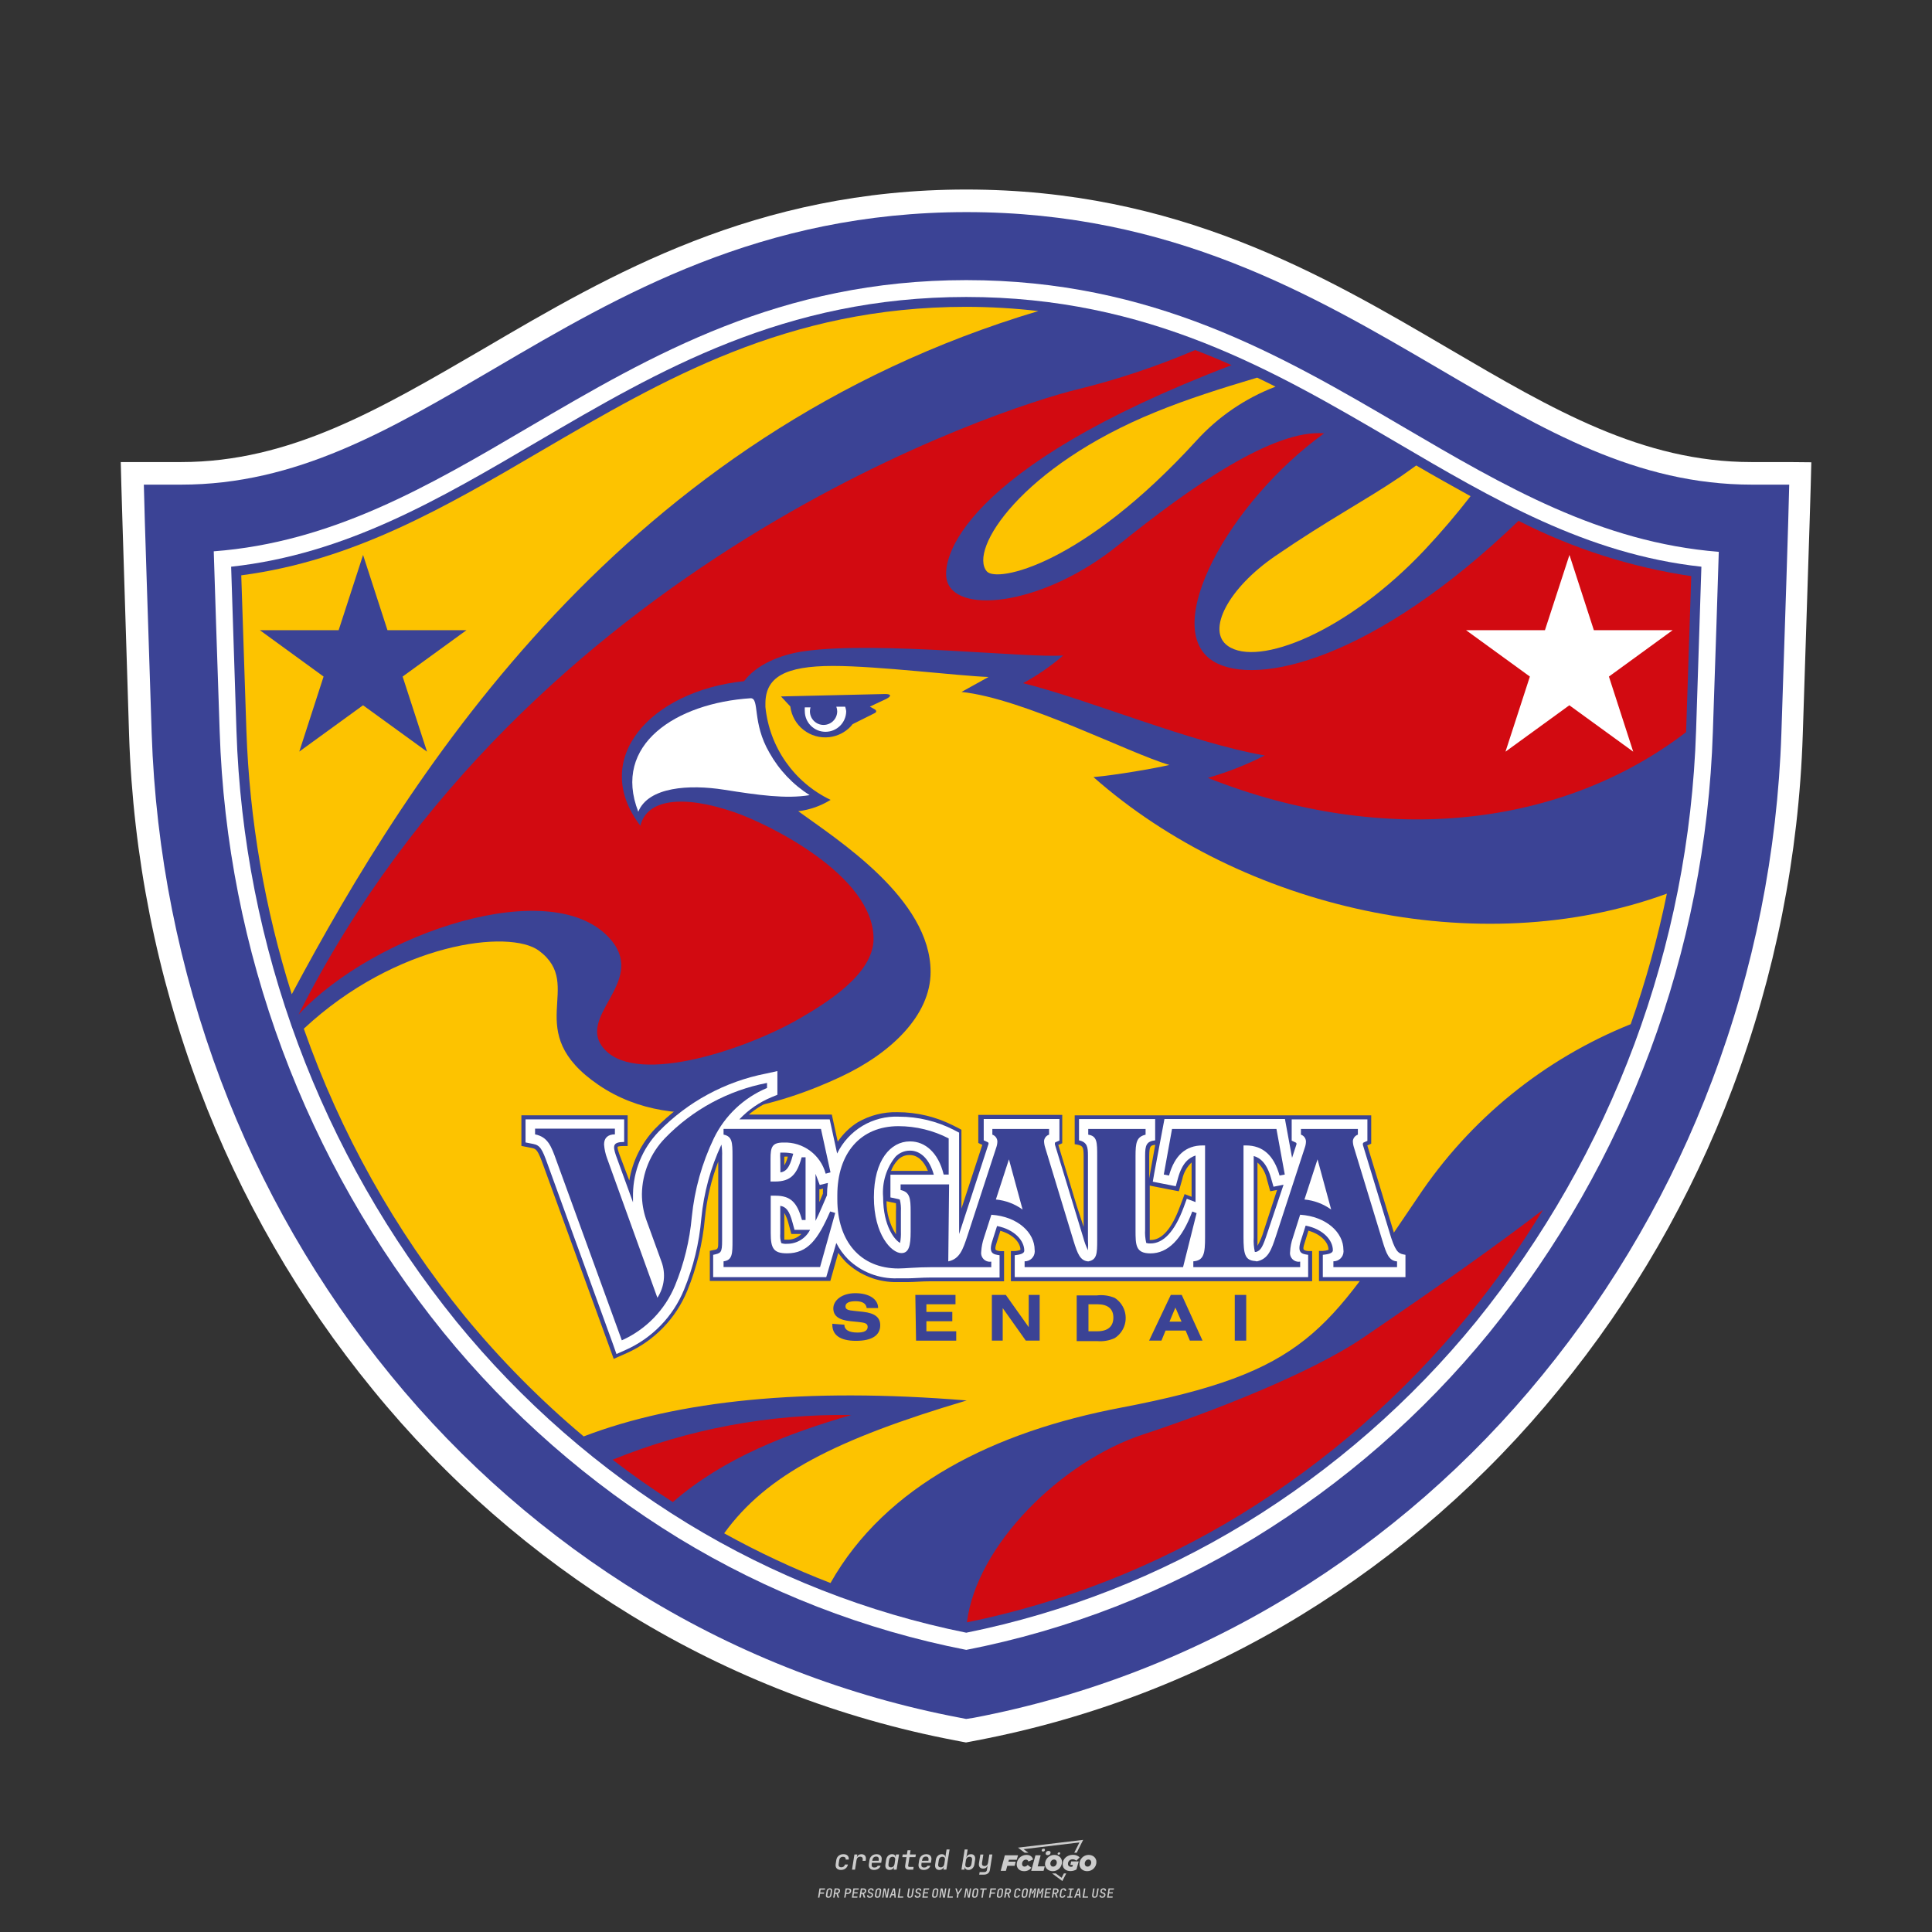<?xml version="1.0" encoding="utf-8"?>
<!-- Created by @FCLOGO 2024-10-12 GMT+8 21:40:10 . https://fclogo.top/ -->
<!-- FOR PERSONAL USE ONLY NOT FOR COMMERCIAL USE -->
<svg version="1.1" xmlns="http://www.w3.org/2000/svg" xmlns:xlink="http://www.w3.org/1999/xlink" x="0px" y="0px"
	 viewBox="0 0 800 800" style="enable-background:new 0 0 800 800;" xml:space="preserve">
<rect x="0" y="0" width="800" height="800" fill="#333333" stroke="none"/>
<path style="fill:#CCCCCC;" d="M348.22,774.3c-0.79,0-1.38-0.22-1.77-0.65c-0.39-0.44-0.53-1.03-0.41-1.79l0.25-1.65
	c0.12-0.75,0.45-1.35,0.98-1.78c0.53-0.44,1.19-0.65,1.98-0.65c0.76,0,1.33,0.2,1.72,0.6c0.39,0.4,0.55,0.94,0.47,1.62h-1.24
	c0.03-0.36-0.06-0.64-0.26-0.84c-0.2-0.2-0.5-0.3-0.89-0.3c-0.42,0-0.76,0.12-1.03,0.35c-0.27,0.23-0.43,0.56-0.5,0.99l-0.26,1.66
	c-0.07,0.44-0.01,0.77,0.19,1c0.19,0.23,0.5,0.35,0.92,0.35c0.39,0,0.72-0.1,0.98-0.3c0.26-0.2,0.44-0.48,0.52-0.85h1.24
	c-0.14,0.69-0.47,1.23-0.99,1.63C349.61,774.1,348.97,774.3,348.22,774.3z M352.8,774.19l1-6.29h1.19l-0.19,1.19
	c0.34-0.87,0.97-1.3,1.91-1.3c0.67,0,1.17,0.21,1.49,0.62c0.32,0.42,0.43,0.99,0.31,1.71l-0.07,0.42h-1.27l0.06-0.32
	c0.07-0.45,0.01-0.8-0.17-1.04c-0.18-0.24-0.48-0.36-0.88-0.36c-0.4,0-0.74,0.12-1.01,0.37c-0.27,0.24-0.43,0.59-0.5,1.03
	l-0.63,3.97H352.8z M361.91,774.3c-0.77,0-1.35-0.22-1.73-0.67c-0.38-0.45-0.51-1.04-0.4-1.77l0.25-1.65
	c0.08-0.49,0.26-0.92,0.52-1.28c0.26-0.37,0.6-0.65,1.01-0.85c0.41-0.2,0.87-0.3,1.38-0.3c0.77,0,1.35,0.22,1.73,0.67
	c0.39,0.45,0.52,1.04,0.39,1.77l-0.17,1.12h-3.85l-0.09,0.53c-0.15,0.95,0.22,1.43,1.11,1.43c0.72,0,1.17-0.25,1.37-0.74h1.22
	c-0.17,0.53-0.5,0.96-1.01,1.28C363.16,774.14,362.58,774.3,361.91,774.3z M361.23,770.22l-0.05,0.29l2.65-0.01l0.05-0.29
	c0.07-0.47,0.01-0.82-0.17-1.07c-0.18-0.25-0.49-0.37-0.92-0.37c-0.44,0-0.8,0.13-1.06,0.38
	C361.48,769.39,361.31,769.75,361.23,770.22z M368.33,774.3c-0.63,0-1.1-0.21-1.41-0.64c-0.31-0.42-0.4-1-0.27-1.73l0.27-1.77
	c0.11-0.73,0.39-1.31,0.84-1.74c0.44-0.43,0.98-0.64,1.61-0.64c0.47,0,0.83,0.12,1.09,0.35c0.26,0.24,0.39,0.56,0.38,0.96h0.02
	l0.17-1.2h1.24l-1,6.29h-1.22l0.19-1.2h-0.02c-0.12,0.41-0.35,0.73-0.69,0.97C369.2,774.18,368.8,774.3,368.33,774.3z
	 M368.93,773.23c0.39,0,0.72-0.12,0.98-0.36c0.26-0.24,0.43-0.57,0.5-1.01l0.25-1.65c0.07-0.43,0.01-0.76-0.18-1
	c-0.19-0.24-0.47-0.36-0.86-0.36c-0.4,0-0.72,0.12-0.98,0.35c-0.26,0.24-0.42,0.57-0.49,1.01l-0.25,1.65
	c-0.07,0.44-0.01,0.78,0.17,1.01C368.24,773.11,368.53,773.23,368.93,773.23z M376.35,774.19c-0.57,0-0.99-0.16-1.26-0.47
	c-0.27-0.31-0.36-0.75-0.27-1.32l0.54-3.39h-1.74l0.17-1.12h1.74l0.27-1.72h1.24l-0.27,1.72h2.47l-0.18,1.12h-2.46l-0.54,3.39
	c-0.08,0.44,0.1,0.66,0.53,0.66h1.72l-0.17,1.12H376.35z M382.5,774.3c-0.77,0-1.35-0.22-1.73-0.67c-0.38-0.45-0.52-1.04-0.4-1.77
	l0.25-1.65c0.08-0.49,0.26-0.92,0.52-1.28c0.26-0.37,0.6-0.65,1.01-0.85c0.41-0.2,0.87-0.3,1.38-0.3c0.77,0,1.35,0.22,1.73,0.67
	c0.39,0.45,0.52,1.04,0.39,1.77l-0.17,1.12h-3.85l-0.09,0.53c-0.15,0.95,0.22,1.43,1.11,1.43c0.72,0,1.17-0.25,1.37-0.74h1.22
	c-0.17,0.53-0.5,0.96-1.01,1.28C383.76,774.14,383.18,774.3,382.5,774.3z M381.83,770.22l-0.05,0.29l2.65-0.01l0.05-0.29
	c0.07-0.47,0.01-0.82-0.17-1.07c-0.18-0.25-0.49-0.37-0.92-0.37c-0.44,0-0.8,0.13-1.06,0.38
	C382.08,769.39,381.91,769.75,381.83,770.22z M388.92,774.3c-0.63,0-1.1-0.21-1.4-0.64c-0.3-0.42-0.39-1-0.28-1.73l0.27-1.77
	c0.11-0.73,0.39-1.31,0.84-1.74c0.44-0.43,0.98-0.64,1.61-0.64c0.47,0,0.83,0.12,1.09,0.35c0.26,0.24,0.39,0.56,0.38,0.96h0.02
	l0.21-1.47l0.3-1.8h1.24l-1.33,8.35h-1.22l0.19-1.2h-0.02c-0.12,0.41-0.35,0.73-0.69,0.97C389.8,774.18,389.4,774.3,388.92,774.3z
	 M389.53,773.23c0.39,0,0.72-0.12,0.98-0.36c0.26-0.24,0.43-0.57,0.5-1.01l0.25-1.65c0.08-0.43,0.02-0.76-0.17-1
	c-0.19-0.24-0.48-0.36-0.87-0.36c-0.4,0-0.72,0.12-0.98,0.35c-0.26,0.24-0.42,0.57-0.49,1.01l-0.25,1.65
	c-0.08,0.44-0.02,0.78,0.16,1.01C388.83,773.11,389.13,773.23,389.53,773.23z M401.02,774.3c-0.47,0-0.84-0.12-1.1-0.35
	c-0.26-0.23-0.39-0.56-0.38-0.97h-0.01l-0.19,1.2h-1.22l1.33-8.35h1.24l-0.29,1.8l-0.27,1.47h0.05c0.12-0.41,0.35-0.73,0.69-0.97
	c0.34-0.23,0.74-0.35,1.21-0.35c0.63,0,1.1,0.21,1.4,0.64c0.3,0.43,0.39,1.01,0.28,1.74l-0.27,1.77c-0.11,0.73-0.39,1.31-0.84,1.73
	C402.18,774.09,401.64,774.3,401.02,774.3z M400.77,773.23c0.4,0,0.72-0.12,0.98-0.35c0.26-0.23,0.42-0.57,0.5-1.01l0.25-1.65
	c0.07-0.43,0.01-0.77-0.17-1.01c-0.18-0.24-0.47-0.35-0.87-0.35c-0.39,0-0.72,0.12-0.98,0.36c-0.26,0.24-0.43,0.57-0.5,1l-0.25,1.65
	c-0.07,0.44-0.01,0.77,0.17,1.01C400.08,773.11,400.37,773.23,400.77,773.23z M405.47,776.25l0.17-1.06h1.93
	c0.64,0,1.01-0.3,1.1-0.9l0.1-0.67l0.21-1.19h-0.03c-0.12,0.42-0.35,0.74-0.68,0.97c-0.33,0.23-0.73,0.34-1.2,0.34
	c-0.63,0-1.09-0.2-1.4-0.6c-0.31-0.4-0.41-0.94-0.3-1.63l0.58-3.6h1.24l-0.56,3.48c-0.06,0.41,0,0.73,0.18,0.96
	c0.18,0.23,0.47,0.34,0.85,0.34c0.39,0,0.72-0.12,0.98-0.37c0.27-0.24,0.43-0.58,0.49-1.02l0.54-3.4h1.24l-1.01,6.41
	c-0.1,0.6-0.37,1.08-0.81,1.42c-0.44,0.35-1,0.52-1.67,0.52H405.47z M417.79,770.09h3.22l0.54-1.85h-5.47l-1.71,6.44h2.15l0.59-2.1
	h3.03l0.44-1.71h-3.03L417.79,770.09z M424.23,772.92c-0.59,0-1.02-0.39-1.02-1.12c0-0.88,0.63-1.76,1.61-1.76
	c0.49,0,0.88,0.24,1.02,0.78l1.95-0.83c-0.29-1.17-1.27-1.9-2.64-1.9c-2.78,0-4.15,2.15-4.15,3.9c0,1.76,1.27,2.83,3.07,2.83
	c1.37,0,2.34-0.59,2.98-1.42l-1.51-1.17C425.16,772.67,424.72,772.92,424.23,772.92z M430.91,768.23h-2.15l-1.76,6.44h5.12
	l0.49-1.85h-2.93L430.91,768.23z M439.75,771.01c0-1.66-1.32-2.93-3.22-2.93c-2.2,0-3.81,1.81-3.81,3.81c0,1.66,1.32,2.93,3.22,2.93
	C438.14,774.82,439.75,773.01,439.75,771.01z M434.92,771.7c0-0.83,0.59-1.71,1.51-1.71c0.78,0,1.17,0.54,1.17,1.22
	c0,0.83-0.59,1.71-1.51,1.71C435.31,772.92,434.92,772.38,434.92,771.7z M443.21,772.23h1.07l-0.2,0.68
	c-0.15,0.05-0.34,0.1-0.59,0.1c-0.68,0-1.27-0.39-1.27-1.22c0-1.02,0.73-1.9,1.95-1.9c0.59,0,1.12,0.24,1.51,0.59l1.37-1.37
	c-0.44-0.54-1.51-1.07-2.73-1.07c-2.59,0-4.29,1.76-4.29,3.86c0,2.05,1.61,2.88,3.22,2.88c0.93,0,1.85-0.29,2.49-0.68l0.93-3.32
	h-3.12L443.21,772.23z M450.78,768.08c-2.2,0-3.81,1.81-3.81,3.81c0,1.66,1.32,2.93,3.22,2.93c2.2,0,3.81-1.81,3.81-3.81
	C454,769.35,452.68,768.08,450.78,768.08z M450.34,772.92c-0.78,0-1.17-0.54-1.17-1.22c0-0.83,0.59-1.71,1.51-1.71
	c0.78,0,1.17,0.54,1.17,1.22C451.85,772.04,451.27,772.92,450.34,772.92z M437.94,767.5c-0.05,0.29,0.1,0.49,0.44,0.49
	s0.54-0.2,0.63-0.49c0.05-0.24-0.1-0.49-0.44-0.49C438.24,767.01,437.99,767.25,437.94,767.5z M432.13,765.5
	c-0.44,0-0.73,0.24-0.78,0.59c-0.05,0.34,0.1,0.59,0.54,0.59s0.73-0.24,0.78-0.59C432.77,765.74,432.57,765.5,432.13,765.5z
	 M433.01,767.3c-0.1,0.54,0.15,0.88,0.83,0.88c0.63,0,1.07-0.39,1.17-0.88s-0.15-0.88-0.83-0.88
	C433.5,766.43,433.11,766.82,433.01,767.3z M439.6,777.55l-2.44-1.81h-1.51l4.25,3.17l1.61-3.17h-0.98L439.6,777.55z M425.84,767.16
	l-2-1.46l23.13-2.78l-2.15,4.25h1.02l2.68-5.32l-26.99,3.22l2.78,2.1H425.84z M338.72,785.79l0.61-3.83h2.32l-0.08,0.52h-1.76
	l-0.18,1.14h1.63l-0.08,0.52h-1.62l-0.26,1.64H338.72z M342.97,785.84c-0.36,0-0.62-0.1-0.8-0.3c-0.17-0.2-0.23-0.47-0.18-0.82
	l0.27-1.7c0.06-0.34,0.2-0.61,0.44-0.82c0.24-0.2,0.54-0.3,0.89-0.3c0.36,0,0.62,0.1,0.8,0.3c0.17,0.2,0.24,0.47,0.18,0.81
	l-0.27,1.71c-0.06,0.34-0.2,0.62-0.44,0.82C343.63,785.74,343.33,785.84,342.97,785.84z M343.05,785.33c0.19,0,0.35-0.05,0.47-0.16
	c0.12-0.11,0.19-0.26,0.23-0.46l0.27-1.7c0.03-0.2,0.01-0.35-0.08-0.46c-0.08-0.11-0.22-0.16-0.41-0.16s-0.35,0.05-0.46,0.16
	c-0.12,0.1-0.19,0.26-0.22,0.46l-0.27,1.7c-0.03,0.2-0.01,0.35,0.08,0.46C342.72,785.28,342.86,785.33,343.05,785.33z M345,785.79
	l0.61-3.83h1.2c0.24,0,0.44,0.05,0.6,0.14c0.16,0.09,0.28,0.22,0.36,0.39c0.07,0.17,0.09,0.37,0.05,0.59
	c-0.04,0.26-0.14,0.48-0.3,0.67c-0.16,0.19-0.37,0.32-0.6,0.39l0.54,1.64h-0.62l-0.48-1.57h-0.54l-0.25,1.57H345z M345.89,783.71
	h0.64c0.19,0,0.35-0.06,0.48-0.17c0.13-0.11,0.21-0.26,0.24-0.45c0.03-0.19,0-0.35-0.09-0.46c-0.09-0.11-0.24-0.17-0.43-0.17h-0.64
	L345.89,783.71z M349.54,785.79l0.61-3.83h1.25c0.37,0,0.65,0.1,0.84,0.31c0.19,0.21,0.26,0.49,0.2,0.84
	c-0.04,0.23-0.12,0.44-0.25,0.61s-0.29,0.31-0.49,0.4c-0.2,0.09-0.42,0.14-0.66,0.14h-0.69l-0.24,1.52H349.54z M350.43,783.75h0.69
	c0.19,0,0.36-0.06,0.49-0.18c0.14-0.12,0.22-0.27,0.25-0.47c0.03-0.2,0-0.35-0.1-0.47c-0.1-0.12-0.25-0.18-0.44-0.18h-0.69
	L350.43,783.75z M352.75,785.79l0.61-3.83h2.25l-0.08,0.5h-1.7l-0.17,1.09h1.51l-0.08,0.5h-1.51l-0.19,1.24h1.69l-0.08,0.5H352.75z
	 M355.84,785.79l0.61-3.83h1.2c0.24,0,0.44,0.05,0.6,0.14c0.16,0.09,0.28,0.22,0.36,0.39c0.07,0.17,0.09,0.37,0.05,0.59
	c-0.04,0.26-0.14,0.48-0.3,0.67c-0.16,0.19-0.37,0.32-0.6,0.39l0.54,1.64h-0.62l-0.48-1.57h-0.54l-0.25,1.57H355.84z M356.74,783.71
	h0.64c0.19,0,0.35-0.06,0.48-0.17c0.13-0.11,0.21-0.26,0.24-0.45c0.03-0.19,0-0.35-0.09-0.46c-0.09-0.11-0.24-0.17-0.43-0.17h-0.64
	L356.74,783.71z M360.13,785.84c-0.39,0-0.67-0.1-0.87-0.29c-0.19-0.19-0.26-0.45-0.22-0.78h0.57c-0.03,0.17,0.01,0.31,0.12,0.41
	c0.11,0.1,0.27,0.15,0.48,0.15c0.2,0,0.37-0.05,0.5-0.15c0.13-0.1,0.21-0.23,0.24-0.4c0.02-0.15,0-0.28-0.06-0.39
	c-0.06-0.11-0.16-0.18-0.29-0.22l-0.46-0.14c-0.27-0.08-0.46-0.22-0.59-0.41c-0.13-0.19-0.17-0.42-0.13-0.68
	c0.04-0.21,0.11-0.39,0.23-0.55c0.12-0.16,0.27-0.28,0.46-0.37c0.19-0.09,0.4-0.13,0.64-0.13c0.35,0,0.62,0.1,0.8,0.29
	c0.18,0.19,0.25,0.44,0.2,0.76h-0.57c0.03-0.17,0-0.3-0.09-0.4c-0.09-0.1-0.23-0.14-0.42-0.14c-0.19,0-0.34,0.04-0.46,0.13
	c-0.12,0.09-0.19,0.21-0.21,0.38c-0.02,0.15-0.01,0.28,0.05,0.39c0.06,0.11,0.16,0.18,0.29,0.22l0.47,0.15
	c0.26,0.08,0.46,0.22,0.58,0.41c0.12,0.19,0.17,0.42,0.12,0.69c-0.04,0.22-0.12,0.41-0.24,0.57c-0.13,0.16-0.29,0.29-0.49,0.38
	C360.6,785.79,360.38,785.84,360.13,785.84z M363.27,785.84c-0.36,0-0.62-0.1-0.8-0.3c-0.17-0.2-0.23-0.47-0.18-0.82l0.27-1.7
	c0.06-0.34,0.2-0.61,0.44-0.82c0.24-0.2,0.54-0.3,0.89-0.3c0.36,0,0.62,0.1,0.8,0.3c0.17,0.2,0.24,0.47,0.18,0.81l-0.27,1.71
	c-0.06,0.34-0.2,0.62-0.44,0.82C363.92,785.74,363.62,785.84,363.27,785.84z M363.34,785.33c0.19,0,0.35-0.05,0.47-0.16
	c0.12-0.11,0.19-0.26,0.23-0.46l0.27-1.7c0.03-0.2,0.01-0.35-0.08-0.46c-0.08-0.11-0.22-0.16-0.41-0.16c-0.19,0-0.35,0.05-0.46,0.16
	c-0.12,0.1-0.19,0.26-0.22,0.46l-0.27,1.7c-0.03,0.2-0.01,0.35,0.08,0.46C363.02,785.28,363.15,785.33,363.34,785.33z
	 M365.28,785.79l0.61-3.83h0.71l0.62,3.19c0.01-0.1,0.02-0.22,0.03-0.36c0.01-0.14,0.03-0.29,0.04-0.44
	c0.02-0.15,0.04-0.29,0.06-0.41l0.31-1.98h0.52l-0.61,3.83h-0.71l-0.61-3.19c-0.01,0.09-0.02,0.21-0.03,0.34s-0.03,0.28-0.04,0.42
	c-0.02,0.15-0.04,0.28-0.06,0.41l-0.31,2.01H365.28z M368.23,785.79l1.59-3.83h0.75l0.37,3.83h-0.56l-0.07-0.97h-1.09l-0.39,0.97
	H368.23z M369.39,784.34h0.87l-0.09-1.1c-0.02-0.2-0.03-0.37-0.04-0.51c-0.01-0.14-0.01-0.24-0.01-0.3c-0.02,0.06-0.05,0.16-0.1,0.3
	c-0.05,0.14-0.11,0.31-0.19,0.5L369.39,784.34z M371.72,785.79l0.61-3.83h0.57l-0.52,3.31h1.67l-0.08,0.52H371.72z M376.68,785.84
	c-0.37,0-0.63-0.1-0.8-0.3c-0.17-0.2-0.22-0.48-0.17-0.82l0.44-2.76h0.57l-0.44,2.76c-0.03,0.2-0.01,0.35,0.07,0.46
	c0.08,0.11,0.21,0.17,0.41,0.17c0.19,0,0.35-0.06,0.46-0.17c0.12-0.11,0.19-0.27,0.22-0.46l0.44-2.76h0.57l-0.44,2.76
	c-0.06,0.35-0.2,0.62-0.43,0.82C377.35,785.74,377.05,785.84,376.68,785.84z M379.84,785.84c-0.39,0-0.67-0.1-0.87-0.29
	c-0.19-0.19-0.26-0.45-0.22-0.78h0.57c-0.03,0.17,0.01,0.31,0.12,0.41c0.11,0.1,0.27,0.15,0.48,0.15c0.2,0,0.37-0.05,0.5-0.15
	c0.13-0.1,0.21-0.23,0.24-0.4c0.02-0.15,0-0.28-0.06-0.39c-0.06-0.11-0.16-0.18-0.29-0.22l-0.46-0.14
	c-0.27-0.08-0.46-0.22-0.59-0.41c-0.13-0.19-0.17-0.42-0.13-0.68c0.04-0.21,0.11-0.39,0.23-0.55s0.27-0.28,0.46-0.37
	c0.19-0.09,0.4-0.13,0.64-0.13c0.35,0,0.62,0.1,0.8,0.29c0.18,0.19,0.25,0.44,0.2,0.76h-0.57c0.03-0.17,0-0.3-0.09-0.4
	c-0.09-0.1-0.23-0.14-0.42-0.14c-0.19,0-0.34,0.04-0.46,0.13c-0.12,0.09-0.19,0.21-0.21,0.38c-0.02,0.15-0.01,0.28,0.05,0.39
	c0.06,0.11,0.16,0.18,0.29,0.22l0.47,0.15c0.26,0.08,0.46,0.22,0.58,0.41c0.12,0.19,0.17,0.42,0.12,0.69
	c-0.04,0.22-0.12,0.41-0.24,0.57c-0.13,0.16-0.29,0.29-0.49,0.38C380.31,785.79,380.09,785.84,379.84,785.84z M381.91,785.79
	l0.61-3.83h2.25l-0.08,0.5h-1.7l-0.17,1.09h1.51l-0.08,0.5h-1.51l-0.19,1.24h1.69l-0.08,0.5H381.91z M386.94,785.84
	c-0.36,0-0.62-0.1-0.8-0.3c-0.17-0.2-0.23-0.47-0.18-0.82l0.27-1.7c0.06-0.34,0.2-0.61,0.44-0.82c0.24-0.2,0.54-0.3,0.89-0.3
	c0.36,0,0.62,0.1,0.8,0.3c0.17,0.2,0.24,0.47,0.18,0.81l-0.27,1.71c-0.06,0.34-0.2,0.62-0.44,0.82
	C387.6,785.74,387.3,785.84,386.94,785.84z M387.02,785.33c0.19,0,0.35-0.05,0.47-0.16c0.12-0.11,0.19-0.26,0.23-0.46l0.27-1.7
	c0.03-0.2,0.01-0.35-0.08-0.46c-0.08-0.11-0.22-0.16-0.41-0.16c-0.19,0-0.35,0.05-0.46,0.16c-0.12,0.1-0.19,0.26-0.22,0.46
	l-0.27,1.7c-0.03,0.2-0.01,0.35,0.08,0.46C386.7,785.28,386.83,785.33,387.02,785.33z M388.95,785.79l0.61-3.83h0.71l0.62,3.19
	c0.01-0.1,0.02-0.22,0.03-0.36c0.01-0.14,0.03-0.29,0.04-0.44c0.02-0.15,0.04-0.29,0.06-0.41l0.31-1.98h0.52l-0.61,3.83h-0.71
	l-0.61-3.19c-0.01,0.09-0.02,0.21-0.03,0.34c-0.01,0.13-0.03,0.28-0.04,0.42c-0.02,0.15-0.04,0.28-0.06,0.41l-0.31,2.01H388.95z
	 M392.25,785.79l0.61-3.83h0.57l-0.52,3.31h1.67l-0.08,0.52H392.25z M396.12,785.79l0.22-1.41l-0.75-2.42h0.58l0.45,1.45
	c0.03,0.09,0.05,0.18,0.07,0.27c0.02,0.08,0.03,0.15,0.03,0.19c0.02-0.04,0.05-0.1,0.09-0.19c0.04-0.08,0.09-0.17,0.14-0.27
	l0.9-1.45h0.6l-1.53,2.42l-0.22,1.41H396.12z M399.22,785.79l0.61-3.83h0.71l0.62,3.19c0.01-0.1,0.02-0.22,0.03-0.36
	c0.01-0.14,0.03-0.29,0.04-0.44c0.02-0.15,0.04-0.29,0.06-0.41l0.31-1.98h0.52l-0.61,3.83h-0.71l-0.61-3.19
	c-0.01,0.09-0.02,0.21-0.03,0.34c-0.01,0.13-0.03,0.28-0.04,0.42c-0.02,0.15-0.04,0.28-0.06,0.41l-0.31,2.01H399.22z M403.51,785.84
	c-0.36,0-0.62-0.1-0.8-0.3c-0.18-0.2-0.23-0.47-0.18-0.82l0.27-1.7c0.06-0.34,0.2-0.61,0.44-0.82c0.24-0.2,0.54-0.3,0.89-0.3
	c0.36,0,0.62,0.1,0.8,0.3c0.17,0.2,0.24,0.47,0.18,0.81l-0.27,1.71c-0.06,0.34-0.2,0.62-0.44,0.82
	C404.16,785.74,403.86,785.84,403.51,785.84z M403.58,785.33c0.19,0,0.35-0.05,0.47-0.16c0.12-0.11,0.19-0.26,0.23-0.46l0.27-1.7
	c0.03-0.2,0.01-0.35-0.08-0.46c-0.08-0.11-0.22-0.16-0.41-0.16c-0.19,0-0.35,0.05-0.46,0.16c-0.12,0.1-0.19,0.26-0.22,0.46
	l-0.27,1.7c-0.03,0.2-0.01,0.35,0.08,0.46C403.26,785.28,403.4,785.33,403.58,785.33z M406.38,785.79l0.52-3.31h-1.02l0.08-0.52
	h2.62l-0.08,0.52h-1.03l-0.52,3.31H406.38z M409.52,785.79l0.61-3.83h2.32l-0.08,0.52h-1.76l-0.18,1.14h1.63l-0.08,0.52h-1.62
	l-0.26,1.64H409.52z M413.77,785.84c-0.36,0-0.62-0.1-0.8-0.3c-0.18-0.2-0.23-0.47-0.18-0.82l0.27-1.7c0.06-0.34,0.2-0.61,0.44-0.82
	c0.24-0.2,0.54-0.3,0.89-0.3c0.36,0,0.62,0.1,0.8,0.3c0.17,0.2,0.24,0.47,0.18,0.81l-0.27,1.71c-0.06,0.34-0.2,0.62-0.44,0.82
	C414.42,785.74,414.13,785.84,413.77,785.84z M413.85,785.33c0.19,0,0.35-0.05,0.47-0.16c0.12-0.11,0.19-0.26,0.23-0.46l0.27-1.7
	c0.03-0.2,0.01-0.35-0.08-0.46c-0.08-0.11-0.22-0.16-0.41-0.16c-0.19,0-0.35,0.05-0.46,0.16c-0.12,0.1-0.19,0.26-0.22,0.46
	l-0.27,1.7c-0.03,0.2-0.01,0.35,0.08,0.46C413.52,785.28,413.66,785.33,413.85,785.33z M415.8,785.79l0.61-3.83h1.2
	c0.24,0,0.44,0.05,0.6,0.14c0.16,0.09,0.28,0.22,0.36,0.39c0.07,0.17,0.09,0.37,0.05,0.59c-0.04,0.26-0.14,0.48-0.3,0.67
	c-0.16,0.19-0.37,0.32-0.6,0.39l0.54,1.64h-0.62l-0.48-1.57h-0.54l-0.25,1.57H415.8z M416.69,783.71h0.64
	c0.19,0,0.35-0.06,0.48-0.17c0.13-0.11,0.21-0.26,0.24-0.45c0.03-0.19,0-0.35-0.09-0.46c-0.09-0.11-0.24-0.17-0.43-0.17h-0.64
	L416.69,783.71z M420.91,785.84c-0.36,0-0.63-0.1-0.81-0.3c-0.18-0.2-0.24-0.47-0.19-0.82l0.27-1.7c0.06-0.35,0.21-0.62,0.45-0.82
	s0.55-0.3,0.91-0.3c0.36,0,0.63,0.1,0.81,0.3c0.18,0.2,0.24,0.47,0.19,0.82h-0.57c0.03-0.2,0-0.35-0.09-0.46
	c-0.09-0.11-0.23-0.16-0.42-0.16c-0.19,0-0.35,0.05-0.48,0.16c-0.12,0.1-0.2,0.26-0.23,0.45l-0.27,1.71c-0.03,0.2,0,0.35,0.09,0.46
	c0.09,0.11,0.23,0.16,0.42,0.16c0.19,0,0.35-0.05,0.47-0.16c0.12-0.11,0.2-0.26,0.23-0.46h0.57c-0.03,0.23-0.11,0.43-0.24,0.59
	c-0.12,0.17-0.28,0.3-0.47,0.39C421.36,785.79,421.14,785.84,420.91,785.84z M424.03,785.84c-0.36,0-0.62-0.1-0.8-0.3
	c-0.18-0.2-0.23-0.47-0.18-0.82l0.27-1.7c0.06-0.34,0.2-0.61,0.44-0.82c0.24-0.2,0.54-0.3,0.89-0.3c0.36,0,0.62,0.1,0.8,0.3
	c0.17,0.2,0.24,0.47,0.18,0.81l-0.27,1.71c-0.06,0.34-0.2,0.62-0.44,0.82C424.69,785.74,424.39,785.84,424.03,785.84z
	 M424.11,785.33c0.19,0,0.35-0.05,0.47-0.16c0.12-0.11,0.19-0.26,0.23-0.46l0.27-1.7c0.03-0.2,0.01-0.35-0.08-0.46
	c-0.08-0.11-0.22-0.16-0.41-0.16c-0.19,0-0.35,0.05-0.46,0.16c-0.12,0.1-0.19,0.26-0.22,0.46l-0.27,1.7
	c-0.03,0.2-0.01,0.35,0.08,0.46C423.79,785.28,423.92,785.33,424.11,785.33z M425.97,785.79l0.61-3.83h0.69l0.18,1.23
	c0.02,0.12,0.04,0.23,0.05,0.33c0.01,0.1,0.02,0.18,0.03,0.24c0.02-0.06,0.05-0.14,0.09-0.24c0.04-0.11,0.09-0.22,0.15-0.34
	l0.57-1.22h0.71l-0.61,3.83h-0.54l0.2-1.29c0.02-0.17,0.06-0.35,0.1-0.55c0.04-0.2,0.09-0.4,0.14-0.61c0.05-0.2,0.1-0.4,0.14-0.59
	c0.05-0.19,0.09-0.35,0.13-0.49l-0.86,1.86h-0.55l-0.28-1.86c0,0.14-0.01,0.29-0.02,0.47c-0.01,0.18-0.02,0.37-0.04,0.57
	c-0.02,0.2-0.04,0.41-0.06,0.61c-0.02,0.2-0.05,0.4-0.08,0.57l-0.2,1.29H425.97z M429.11,785.79l0.61-3.83h0.69l0.18,1.23
	c0.02,0.12,0.04,0.23,0.05,0.33c0.01,0.1,0.02,0.18,0.03,0.24c0.02-0.06,0.05-0.14,0.09-0.24c0.04-0.11,0.09-0.22,0.15-0.34
	l0.57-1.22h0.71l-0.61,3.83h-0.54l0.2-1.29c0.02-0.17,0.06-0.35,0.1-0.55c0.04-0.2,0.09-0.4,0.14-0.61c0.05-0.2,0.1-0.4,0.14-0.59
	c0.05-0.19,0.09-0.35,0.13-0.49l-0.86,1.86h-0.55l-0.28-1.86c0,0.14-0.01,0.29-0.02,0.47c-0.01,0.18-0.02,0.37-0.04,0.57
	c-0.02,0.2-0.04,0.41-0.06,0.61c-0.02,0.2-0.05,0.4-0.08,0.57l-0.2,1.29H429.11z M432.41,785.79l0.61-3.83h2.25l-0.08,0.5h-1.7
	l-0.17,1.09h1.51l-0.08,0.5h-1.51l-0.19,1.24h1.69l-0.08,0.5H432.41z M435.51,785.79l0.61-3.83h1.2c0.24,0,0.44,0.05,0.6,0.14
	c0.16,0.09,0.28,0.22,0.36,0.39c0.07,0.17,0.09,0.37,0.05,0.59c-0.04,0.26-0.14,0.48-0.3,0.67c-0.16,0.19-0.37,0.32-0.6,0.39
	l0.54,1.64h-0.62l-0.48-1.57h-0.54l-0.25,1.57H435.51z M436.4,783.71h0.64c0.19,0,0.35-0.06,0.48-0.17
	c0.13-0.11,0.21-0.26,0.24-0.45c0.03-0.19,0-0.35-0.09-0.46c-0.09-0.11-0.24-0.17-0.43-0.17h-0.64L436.4,783.71z M439.8,785.84
	c-0.36,0-0.63-0.1-0.81-0.3c-0.18-0.2-0.24-0.47-0.19-0.82l0.27-1.7c0.06-0.35,0.21-0.62,0.45-0.82s0.55-0.3,0.91-0.3
	c0.36,0,0.63,0.1,0.81,0.3c0.18,0.2,0.24,0.47,0.19,0.82h-0.57c0.03-0.2,0-0.35-0.09-0.46c-0.09-0.11-0.23-0.16-0.42-0.16
	c-0.19,0-0.35,0.05-0.47,0.16c-0.12,0.1-0.2,0.26-0.23,0.45l-0.27,1.71c-0.03,0.2,0,0.35,0.09,0.46c0.09,0.11,0.23,0.16,0.42,0.16
	s0.35-0.05,0.47-0.16c0.12-0.11,0.2-0.26,0.23-0.46h0.57c-0.03,0.23-0.11,0.43-0.24,0.59c-0.12,0.17-0.28,0.3-0.47,0.39
	C440.25,785.79,440.04,785.84,439.8,785.84z M441.88,785.79l0.08-0.5h0.78l0.45-2.82h-0.78l0.08-0.5h2.13l-0.08,0.5h-0.78
	l-0.45,2.82h0.78l-0.08,0.5H441.88z M444.74,785.79l1.59-3.83h0.75l0.37,3.83h-0.56l-0.07-0.97h-1.09l-0.39,0.97H444.74z
	 M445.9,784.34h0.87l-0.09-1.1c-0.02-0.2-0.03-0.37-0.04-0.51c-0.01-0.14-0.01-0.24-0.01-0.3c-0.02,0.06-0.05,0.16-0.1,0.3
	c-0.05,0.14-0.11,0.31-0.19,0.5L445.9,784.34z M448.24,785.79l0.61-3.83h0.57l-0.52,3.31h1.67l-0.08,0.52H448.24z M453.19,785.84
	c-0.37,0-0.63-0.1-0.8-0.3c-0.17-0.2-0.22-0.48-0.17-0.82l0.44-2.76h0.57l-0.44,2.76c-0.03,0.2-0.01,0.35,0.07,0.46
	c0.08,0.11,0.21,0.17,0.41,0.17c0.19,0,0.35-0.06,0.46-0.17c0.12-0.11,0.19-0.27,0.22-0.46l0.44-2.76h0.57l-0.44,2.76
	c-0.06,0.35-0.2,0.62-0.43,0.82C453.86,785.74,453.56,785.84,453.19,785.84z M456.36,785.84c-0.39,0-0.67-0.1-0.87-0.29
	c-0.19-0.19-0.26-0.45-0.22-0.78h0.57c-0.03,0.17,0.01,0.31,0.12,0.41c0.11,0.1,0.27,0.15,0.48,0.15c0.2,0,0.37-0.05,0.5-0.15
	s0.21-0.23,0.24-0.4c0.02-0.15,0-0.28-0.06-0.39c-0.06-0.11-0.16-0.18-0.29-0.22l-0.46-0.14c-0.27-0.08-0.46-0.22-0.59-0.41
	c-0.13-0.19-0.17-0.42-0.13-0.68c0.04-0.21,0.11-0.39,0.23-0.55c0.12-0.16,0.27-0.28,0.46-0.37c0.19-0.09,0.4-0.13,0.64-0.13
	c0.35,0,0.62,0.1,0.8,0.29c0.18,0.19,0.25,0.44,0.2,0.76h-0.57c0.03-0.17,0-0.3-0.09-0.4c-0.09-0.1-0.23-0.14-0.42-0.14
	c-0.19,0-0.34,0.04-0.46,0.13c-0.12,0.09-0.19,0.21-0.21,0.38c-0.02,0.15-0.01,0.28,0.05,0.39c0.06,0.11,0.16,0.18,0.29,0.22
	l0.47,0.15c0.26,0.08,0.46,0.22,0.58,0.41c0.12,0.19,0.17,0.42,0.12,0.69c-0.04,0.22-0.12,0.41-0.24,0.57
	c-0.13,0.16-0.29,0.29-0.49,0.38C456.82,785.79,456.6,785.84,456.36,785.84z M458.42,785.79l0.61-3.83h2.25l-0.08,0.5h-1.7
	l-0.17,1.09h1.51l-0.08,0.5h-1.51l-0.19,1.24h1.69l-0.08,0.5H458.42z"/>
<g>
	<g>
		<path style="fill:#FFFFFF;" d="M740.64,191.33h-15.38c-45.24,0-82.25-21.7-125.11-46.82c-52.77-30.98-112.72-66.03-200.04-66.03
			s-147.28,35.05-200.04,66.03c-42.87,24.95-79.88,46.82-125.11,46.82H50l0.25,9.65l0.46,15.38l2.74,87.94
			c1.63,50.11,11.46,99.61,29.11,146.53c17.01,45.22,41.31,87.36,71.93,124.74c30.09,36.92,66.22,68.47,106.86,93.31
			c41.22,25.19,86.65,42.72,134.1,51.77l2.79,0.54l1.75,0.33l1.75-0.33l2.79-0.54c47.45-9.04,92.88-26.58,134.1-51.77
			c40.63-24.88,76.75-56.47,106.82-93.43c30.62-37.38,54.92-79.52,71.93-124.74c17.65-46.92,27.48-96.42,29.11-146.53l2.83-87.73
			l0.46-15.38l0.25-9.65L740.64,191.33z"/>
		<path style="fill:#3B4395;" d="M62.81,303.76c-1.79-53.26-2.79-87.32-2.83-87.65l-0.42-15.43h15.38
			c47.78,0,85.82-22.29,129.85-48.11c51.73-30.35,110.35-64.74,195.43-64.74s143.58,34.39,195.43,64.74
			c44.03,25.82,82.08,48.11,129.85,48.11h15.38l-0.42,15.43c0,0.33-1.04,34.39-2.83,87.65c-1.64,49.09-11.31,97.58-28.65,143.53
			c-16.66,44.29-40.44,85.57-70.4,122.2c-29.44,36.11-64.78,66.97-104.53,91.27c-40.24,24.61-84.6,41.74-130.94,50.56l-3.04,0.46
			l-2.79-0.54c-46.34-8.82-90.7-25.95-130.94-50.56c-39.75-24.27-75.09-55.1-104.53-91.18c-29.96-36.63-53.74-77.91-70.4-122.2
			C74.12,401.34,64.44,352.85,62.81,303.76z"/>
		<path style="fill:#FFFFFF;" d="M581.19,176.86c-51.02-29.94-103.95-60.87-181.08-60.87s-130.06,30.94-181.08,60.87
			c-41.58,24.49-81.5,47.73-130.52,51.43c0.46,14.59,1.29,40.62,2.45,74.51c2.92,90.85,35.45,178.25,92.64,248.9
			c27.43,33.71,60.37,62.53,97.42,85.24c36.64,22.34,76.97,38,119.09,46.24c42.12-8.24,82.44-23.9,119.09-46.24
			c37.04-22.64,69.98-51.39,97.42-85.03c57.19-70.65,89.72-158.05,92.64-248.9c1.16-33.89,2-59.92,2.45-74.51
			C662.68,224.59,622.97,201.35,581.19,176.86z"/>
		<path style="fill:#3B4395;" d="M704.51,234.66l-2.2,67.9c-2.89,89.31-34.88,175.24-91.1,244.7
			c-26.94,33.03-59.28,61.28-95.63,83.53c-35.55,21.71-74.63,37.04-115.47,45.28c-40.84-8.24-79.91-23.57-115.47-45.28
			c-36.36-22.26-68.69-50.5-95.63-83.53c-56.24-69.45-88.23-155.38-91.1-244.7l-2.2-67.9c47.57-5.2,86.11-27.9,126.86-51.81
			c50.23-29.44,102.16-59.88,177.55-59.88s127.32,30.44,177.55,59.88C618.4,206.76,656.94,229.46,704.51,234.66z"/>
	</g>
	<g>
		<path style="fill:#D20A11;" d="M502.56,273.91c-22.66-13.6,6.57-66.28,45.74-94.47c-20.79-1.79-55.01,21.87-85.28,46.32
			s-65.74,28.77-70.69,15.38c-3.45-9.11,5.65-47.23,117.63-89.94c-4.93-2.22-9.97-4.3-15.09-6.24
			c-15.87,6.77-32.26,12.24-49.02,16.34c-30.39,7.4-227.23,70.69-322.25,258.84l0,0c31.19-33.72,106.03-59.09,129.56-30.77
			c14.64,17.67-15.59,31.81-2.58,45.41c14.18,14.8,59.13-0.71,80.12-12.81c11.31-6.53,31.02-18.54,31.02-33.26
			c0-26.2-43.53-47.57-57.63-52.39c-21.79-7.48-36.3-5.24-38.92,5.61c-21.16-27.61,4.16-55.84,42.95-59.88
			c4.82-6.53,14.59-11.06,25.41-12.47c30.23-4.16,92.22,3.04,106.74,1.83c-5.12,4.41-10.7,8.25-16.63,11.48
			c26.9,6.65,68.94,24.49,100.08,29.94c-7.55,3.83-15.44,6.94-23.58,9.27c74.14,29.36,147.48,19.88,198.05-18.96v-0.37l2.12-64.2
			c-24.93-3.7-49.08-11.43-71.52-22.91C569.21,273.08,520.31,284.55,502.56,273.91z"/>
		<path style="fill:#D20A11;" d="M352.45,585.93c-33.84-0.5-67.43,5.79-98.79,18.5c8.01,6.18,16.33,12.03,24.95,17.55
			C299.65,603.68,326.13,593.58,352.45,585.93z"/>
		<path style="fill:#D20A11;" d="M513.45,627.3c35.95-22.02,67.91-49.95,94.55-82.62c11.29-13.84,21.62-28.44,30.89-43.7
			c-19.63,15.01-40.87,30.06-74.26,52.81c-21.95,14.97-63.45,31.02-91.48,40.25c-33.68,11.14-68.81,45.74-72.77,77.75
			C440.37,663.61,478.63,648.56,513.45,627.3z"/>
		<path style="fill:#FDC300;" d="M508.42,267.46c12.47,8.86,49.44-5.65,81.66-39.92c6.82-7.28,13.06-14.64,18.84-22.08
			c-7.48-4.16-14.97-8.32-22.49-12.72c-1.95,1.46-4.16,2.91-6.32,4.49c-15.3,10.35-29.9,17.84-51.93,32.93
			C508.5,243.6,499.44,261.18,508.42,267.46z"/>
		<path style="fill:#FDC300;" d="M408.63,236.61c4.16,4.74,39.58-2.49,86.69-54.05c9.03-9.97,20.28-17.66,32.85-22.45
			c-2.49-1.29-5.07-2.49-7.61-3.74c-14.84,4.41-29.11,8.94-42.08,14.26C423.14,193.12,400.89,227.63,408.63,236.61z"/>
		<path style="fill:#FDC300;" d="M120.81,411.7c-11.19-35.4-17.51-72.17-18.79-109.27c0,0-1.66-49.9-2.12-64.2
			c46.57-6.11,84.66-28.32,124.74-51.85c49.9-29.11,101.16-59.33,175.47-59.33c9.98,0.02,19.94,0.6,29.85,1.75
			C258.19,180.06,170.75,318.23,120.81,411.7z M140.23,260.94h-32.64l26.4,19.21l-10.06,31.06l26.4-19.17l26.49,19.21l-10.1-31.1
			l26.44-19.21h-32.72l-10.1-31.14L140.23,260.94z"/>
		<path style="fill:#FDC300;" d="M690.21,370.04c-3.75,18.34-8.75,36.4-14.97,54.05c-35.88,14.41-66.56,39.32-88.02,71.48
			c-37.92,55.84-45.74,72.6-123.12,87.32c-52.18,9.94-97.3,32.06-120.21,72.6c-15.13-5.84-29.85-12.72-44.03-20.58
			c17.63-24.37,46.2-38.88,100.42-55.01c-67.15-5.49-119.63,0-158.59,14.89c-17.95-15.08-34.47-31.78-49.36-49.9
			c-28.86-35.51-51.37-75.74-66.53-118.92c38.38-35.76,85.28-41.37,97.42-32.27c19.38,14.51-8.07,33.26,24.62,55.55
			c32.68,22.29,77.05,7.57,100.08-3.28c20.79-9.65,37.42-25.41,37.42-43.53c0-30.23-38.5-54.68-54.8-66.53
			c4.75-0.57,9.32-2.18,13.39-4.7c-15.11-7.23-25.34-21.83-26.99-38.5c0-0.46,0-0.91,0-1.37c0-10.89,8.02-15.59,28.02-15.59
			c18.71,0,52.14,4.16,64.37,4.57l-11.19,6.2c25.86,2.7,69.44,25.41,86.07,30.23c-6.07,1.41-21.79,4.16-31.43,5.03
			C514.28,376.07,611.87,398.69,690.21,370.04z M366.26,287.38l-42.87,1l3.87,4.16c0.97,7.98,8.23,13.66,16.21,12.69
			c3.33-0.41,6.42-1.95,8.74-4.37c0.29-0.29,0.54-0.67,0.83-1l9.15-4.57c0.83-0.42,0.83-1.12,0-1.58l-2-1.12l6.74-3.16
			C369.29,288.25,369.09,287.3,366.26,287.38z"/>
		<path style="fill:#FFFFFF;" d="M318.61,311.7c4,7.14,9.72,13.17,16.63,17.55c-9.85,1.62-21.16,0-35.47-2.25
			c-14.3-2.25-31.27-1.21-35.47,9.11c-10.89-27.82,15.72-44.99,46.57-46.99C314.62,289.21,311.33,299.23,318.61,311.7z"/>
		<polygon style="fill:#FFFFFF;" points="659.98,260.94 692.62,260.94 666.22,280.15 676.28,311.25 649.83,292.04 623.39,311.25 
			633.49,280.15 607.05,260.94 639.73,260.94 649.88,229.79 		"/>
		<path style="fill:#FFFFFF;" d="M349.96,292.62h-3.66c0.23,0.61,0.36,1.26,0.37,1.91c0,3.12-2.53,5.65-5.65,5.65
			c-3.12,0-5.65-2.53-5.65-5.65c0-0.55,0.08-1.1,0.25-1.62h-2.37c-0.04,0.51-0.04,1.03,0,1.54c0,4.73,3.83,8.57,8.57,8.57
			c4.73,0,8.57-3.83,8.57-8.57C350.31,293.83,350.17,293.21,349.96,292.62z"/>
	</g>
	<g>
		<g>
			<path style="fill:#3B4395;" d="M349.63,548.54L349.63,548.54c0,2.08,1.83,3.24,5.49,3.24c2.79,0,4.16-0.83,4.16-2.33
				s-1.21-1.75-3.74-2.04l-3.33-0.33c-4.82-0.5-7.15-2.12-7.15-5.32c0-3.2,3.41-6.28,9.11-6.28c5.7,0,9.44,2.45,9.44,6.15l0,0h-4.74
				c-0.21-1.87-1.75-2.83-4.62-2.83s-4.16,0.83-4.16,2.16s1.21,1.62,3.83,1.87l3.49,0.37c4.78,0.54,7.07,2.25,7.07,5.57
				c0,4.16-3.41,6.44-10.06,6.44s-9.77-2.49-9.77-6.65v-0.42L349.63,548.54z"/>
			<path style="fill:#3B4395;" d="M379.02,536.2h16.63v3.87H383.6v3.16h10.73v3.87H383.6v4.16h12.35v3.87h-16.63L379.02,536.2z"/>
			<path style="fill:#3B4395;" d="M410.71,536.2h5.78l9.48,13.35V536.2h4.53v18.92h-5.74l-9.56-13.47v13.47h-4.49L410.71,536.2z"/>
			<path style="fill:#3B4395;" d="M461.6,537.44c4.59,2.96,5.91,9.09,2.95,13.68c-0.76,1.18-1.77,2.19-2.95,2.95
				c-2.29,1.05-4.81,1.48-7.32,1.25h-8.44V536.4h8.32C456.69,536.09,459.25,536.45,461.6,537.44z M450.71,551.25h3.66
				c4.41,0,6.65-2.04,6.65-5.65c0-3.62-2.25-5.53-6.65-5.53h-3.66V551.25z"/>
			<path style="fill:#3B4395;" d="M484.8,536.2h4.53l8.61,18.92h-5.24l-1.75-4.16h-8.32l-1.7,4.16h-5.11L484.8,536.2z
				 M489.25,547.26l-2.54-5.82l-2.45,5.82H489.25z"/>
			<path style="fill:#3B4395;" d="M511.29,536.2h4.74v18.92h-4.74V536.2z"/>
		</g>
		<g>
			<path style="fill:#3B4395;" d="M582.56,517.78h-0.25c-2.2-0.25-2.87-0.33-4.62-5.7l-11.52-37.8l0.62-0.25l1-0.46v-11.73H445.01
				v11.93l1.33,0.25c2.04,0.46,2.37,1.08,2.37,4.7v29.31l-2.87-8.73l-6.28-20.79l-1.33-4.41l0.62-0.25l1-0.46v-11.73h-34.76v11.6
				l1,0.5l0.67,0.29c-1.08,3.37-5.57,17.01-8.65,26.4v-32.64l-0.91-0.5l-2.12-1.08c-7.28-3.75-15.35-5.71-23.53-5.7
				c-5.73-0.14-11.38,1.3-16.34,4.16c-3.31,2.07-6.14,4.82-8.32,8.07l-2.45-11.23h-34.39c2.92-2.47,6.2-4.47,9.73-5.95l2.41-1
				l1.04-0.42v-12.68l-2.04,0.46l-4.78,1.04c-17.21,3.35-32.98,11.88-45.2,24.45c-5.6,5.92-9.3,13.38-10.64,21.41l-4.16-11.02
				c-0.79-2.2-0.71-2.79-0.67-2.91c0.04-0.12,0.5-0.37,2.49-0.37h1.66v-12.72H215.9v12.68l1.25,0.25l3.16,0.62
				c1.83,0.37,2.45,1.04,4.66,7.15l27.11,74.51l2.04,5.65l5.53-2.45c11.32-5.09,20.25-14.33,24.95-25.82
				c3.91-9.56,6.36-19.65,7.28-29.94l0,0c0.79-8.04,2.65-15.94,5.53-23.49v32.52c0,3.78,0,3.78-2.16,4.16l0,0l-1.33,0.29v12.47h49.9
				c0,0,2.33-8.32,3.28-11.6c0.95,1.32,1.99,2.57,3.12,3.74c5.78,5.56,13.56,8.56,21.58,8.32c1.21,0,2.54,0,4.16,0
				c2.54,0,5.74-0.33,9.65-0.33h30.15v-12.47h-1.46l0,0c-0.75,0-1.83-0.29-2-0.58c-0.17-0.29-0.37-0.71,0.42-3.04l1.5-4.82
				c5.41,1.54,8.32,4.99,8.32,7.9c-0.78,0.3-1.61,0.47-2.45,0.5h-1.5v12.47h124.74v-12.47h-1.46l0,0c-0.75,0-1.79-0.29-2-0.58
				c-0.21-0.29-0.37-0.71,0.42-3.04l1.5-4.82c5.41,1.54,8.32,4.99,8.32,7.9c-0.77,0.3-1.59,0.46-2.41,0.5h-1.54v12.47h37.63v-12.47
				L582.56,517.78z M520.69,515.86c0-0.75,0-1.91,0-3.49v-31.02c1.98,1.86,3.34,4.29,3.91,6.94l0.96,3.49l0.42,1.5l2.83-0.54
				l-5.57,17.09C522.63,511.94,521.78,513.97,520.69,515.86z M486.59,492.99l1.54,0.29l0.42-1.5l1-3.49
				c0.54-2.66,1.89-5.09,3.87-6.94v14.22l-2.91-1.12l-0.58,1.62l-1.41,3.7c-3.37,9.11-7.44,13.68-12.02,13.68h-0.42
				c0-0.79,0-2.12,0-4.16v-18.38l1.12,0.25L486.59,492.99z M371,498.23c0.07,1.16,0.07,2.33,0,3.49v9.4
				c-2.61-4.1-3.97-8.86-3.91-13.72l0.96,0.21L371,498.23z M384.1,484.84h-15.14c0.61-1.67,1.56-3.2,2.79-4.49
				c1.2-1.3,2.88-2.06,4.66-2.08h0.25c3.24,0,5.9,2.41,7.57,6.57H384.1z M324.76,513.33c0-0.5,0-1.29,0-2.49v-8.61
				c0.81,1.43,1.41,2.97,1.79,4.57l0.79,2.91l0.33,1.25h4.16c-1.58,1.62-3.77,2.48-6.03,2.37L324.76,513.33z M324.76,482.47v-3.53
				c0.48-0.04,0.97-0.04,1.46,0c-0.29,1.24-0.76,2.44-1.41,3.53H324.76z M340.69,494.41l-1.41,3.37v-5.32h0.46l1.04-0.29
				c0,0.67,0,1.46-0.04,2.25H340.69z M478.36,474.03c-1,5.45-2.04,11.31-2.04,11.31s-0.29,1.58-0.46,2.66v-9.31
				c0.04-4.16,0.5-4.41,2.54-4.66H478.36z"/>
			<path style="fill:#FFFFFF;" d="M576.07,512.58l-11.73-38.5v-0.42c-0.03-0.21,0.07-0.43,0.25-0.54l1.62-0.71v-8.9h-31.35v8.81
				l1.7,0.79c0.15,0.07,0.26,0.21,0.29,0.37c0,0,0,0,0,0.33l0,0l0,0l-1.83,5.61l-2.95-16.05h-49.9l-4.16,22.12l-0.67,3.83l9.52,1.87
				l0.96-3.49c1.75-6.24,4.53-8.32,7.23-9.23v19.29l-3.62-1.37l-1.37,3.74c-3.66,9.81-8.32,14.76-13.64,14.76
				c-0.6,0.04-1.21-0.03-1.79-0.21c-0.42-1.82-0.58-3.7-0.46-5.57v-30.56c0-4.16,0.46-5.95,4.16-6.36v-8.81H446.8v8.81
				c3.41,0.75,3.7,2.79,3.7,6.36v34.8c0.08,1.45,0.08,2.91,0,4.37c-0.82-1.69-1.47-3.46-1.95-5.28l-11.73-38.5v-0.42
				c-0.06-0.22,0.04-0.45,0.25-0.54l1.62-0.71v-8.9h-31.35v8.81l1.7,0.79c0.15,0.07,0.26,0.21,0.29,0.37c0,0,0,0,0,0.33l0,0l0,0
				l-11.89,36.42c-0.12,0.3-0.21,0.6-0.29,0.91V469l-2.16-1.12c-7.04-3.61-14.83-5.49-22.74-5.49
				c-10.82-0.48-20.88,5.52-25.61,15.26l-2.41-11.06l-0.67-3.08h-37.42c3.75-3.97,8.3-7.11,13.35-9.19l2.41-1v-9.81l-4.74,1.04
				c-16.93,3.3-32.44,11.7-44.45,24.07c-6.68,6.95-10.47,16.18-10.6,25.82c0,1.12,0,2.29,0,3.41l-7.07-19.42
				c-1.41-4.16-1.16-5.53,3.41-5.57v-9.36h-40.83v9.56l3.16,0.62c2.87,0.54,3.74,2.16,5.95,8.32l27.07,74.51l1.46,4.16l3.83-1.7
				c10.96-4.9,19.62-13.83,24.16-24.95c3.87-9.4,6.28-19.35,7.15-29.48l0,0c1.02-10.6,3.83-20.95,8.32-30.6l0,0
				c0.26,1.62,0.36,3.27,0.29,4.91v34.8c0,5.24-0.54,5.24-3.7,5.95v9.23h46.82l4.16-14.14c1.28,2.49,2.94,4.78,4.91,6.78
				c5.45,5.26,12.8,8.1,20.37,7.86c1.12,0,2.49,0,4.16,0c2.54,0,5.78-0.33,9.73-0.33h28.44v-9.23c-2.49-0.37-4.7-0.62-3.04-5.82
				l2-6.28c7.32,1.46,11.27,6.07,11.27,10.19c0,1.41-2.33,1.7-3.95,1.91v9.06h121.5v-9.23c-2.49-0.37-4.7-0.62-3.04-5.82l2-6.28
				c7.32,1.46,11.27,6.07,11.27,10.19c0,1.41-2.33,1.7-4.16,1.91v9.23h34.22v-9.23C579.52,519.11,578.23,519.15,576.07,512.58z
				 M323.1,480.06c-0.08-0.93-0.08-1.86,0-2.79h1.21c1.4-0.02,2.8,0.13,4.16,0.46l-0.21,0.71c-1.37,5.16-2.74,6.65-5.11,7.03
				L323.1,480.06z M325.88,515.03c-0.8,0.08-1.61-0.02-2.37-0.29c-0.4-1.26-0.54-2.59-0.42-3.91v-11.52
				c2.37,0.42,3.74,1.87,5.11,7.03l0.79,2.91h6.44C333.61,512.83,329.91,515.07,325.88,515.03z M342.52,494.74l-2.29,5.32
				c-0.87,2.08-1.75,3.91-2.54,5.49v-19.5l0.5,1.29l1.25,3.33l3.37-0.83c-0.23,1.63-0.36,3.26-0.37,4.91L342.52,494.74z
				 M368.71,486.42v9.4l3.12,0.67c0.28,0.04,0.55,0.14,0.79,0.29c0.37,1.58,0.51,3.2,0.42,4.82v8.32c0.06,1.59-0.05,3.18-0.33,4.74
				c-2.04-1.04-7.03-6.69-7.03-19c-0.49-5.99,1.32-11.94,5.07-16.63c1.53-1.61,3.64-2.54,5.86-2.58h0.25c4.45,0,8.07,3.7,9.81,9.98
				H368.71z M524.84,510.37c-1.87,5.7-2.7,7.44-4.7,8.02l0,0h-0.54c-0.43-1.95-0.58-3.95-0.46-5.95v-33.76
				c2.7,0.75,5.45,2.99,7.19,9.23l1,3.49l4.16-0.83L524.84,510.37z"/>
			<g>
				<path style="fill:#3B4395;" d="M317.61,448.42c-16.1,3.09-30.85,11.08-42.25,22.87c-6.02,6.22-9.44,14.5-9.56,23.16
					c0,3.57,0.59,7.11,1.75,10.48l6.36,17.51c1.84,4.96,1.21,10.51-1.7,14.93l-20.79-57.63c-0.71-1.88-1.15-3.86-1.29-5.86
					c0-2.66,1.54-4.16,4.49-4.16v-2.37h-33.06v2.37c5.24,1.04,6.69,4.82,8.81,10.77l27.11,74.51c9.98-4.47,17.87-12.59,22.04-22.7
					c3.72-9.07,6.06-18.64,6.94-28.4c1.13-11.31,4.23-22.35,9.15-32.6c4.56-9.37,12.38-16.76,22-20.79L317.61,448.42z"/>
				<path style="fill:#3B4395;" d="M551.21,500.85l-5.65-20.79l-5.41,16.63C544.14,497.06,547.96,498.5,551.21,500.85z
					 M520.44,522.31c4.74-1,6.03-4.78,7.98-10.73l11.89-36.42c0.28-0.79,0.44-1.62,0.46-2.45c-0.01-1.3-0.84-2.46-2.08-2.87v-2.37
					h23.58v2.37c-1.13,0.39-1.94,1.39-2.08,2.58c0.01,0.93,0.17,1.86,0.46,2.74l11.77,38.59c1.66,5.49,2.74,8.32,6.07,8.57v2.37
					h-26.36v-2.41c2.3,0.03,4.18-1.81,4.2-4.11c0-0.22-0.01-0.45-0.05-0.67c0-6.99-6.86-13.76-17.92-14.51l-2.99,9.44
					c-0.66,1.87-1.06,3.84-1.16,5.82c-0.35,1.94,0.94,3.8,2.88,4.16c0.42,0.08,0.86,0.08,1.28,0v2.29h-44.24v-2.41
					c4.41-0.33,4.86-3.33,4.86-9.94v-38.05h-1c-7.03,0-11.6,4.16-13.93,12.47l-2.16-0.42l3.41-18.88h43.24l3.45,18.88l-2.16,0.42
					c-2.33-8.32-6.9-12.47-13.93-12.47h-1v37.92c0,6.86,0.54,9.69,4.78,9.94L520.44,522.31z"/>
				<path style="fill:#3B4395;" d="M343.76,501.64c-5.11,11.77-9.4,17.34-17.88,17.34c-5.57,0-6.74-2.08-6.74-8.32v-15.55h1.95
					c6.4,0,9.02,2.91,10.98,10.06h1.5v-25.95h-1.62c-1.95,7.11-4.57,10.02-10.98,10.02h-1.91v-9.36c0-4.91,0.62-6.78,5.32-6.78
					c8.13-0.32,15.4,5.03,17.51,12.89l2-0.54l-3.95-18h-40.33v2.37c3.58,0.71,3.7,3.2,3.7,8.86v34.8c0,5.65,0,8.32-3.7,8.81v2.37
					h39.96l6.28-22.41L343.76,501.64z"/>
				<path style="fill:#3B4395;" d="M423.43,500.85l-5.65-20.79l-5.41,16.63C416.36,497.06,420.18,498.5,423.43,500.85z
					 M392.66,522.31c4.7-1,6.03-4.78,7.98-10.73l11.89-36.42c0.28-0.79,0.44-1.62,0.46-2.45c-0.01-1.3-0.84-2.46-2.08-2.87v-2.37
					h23.49v2.37c-1.14,0.37-1.96,1.38-2.08,2.58c0.01,0.93,0.17,1.86,0.46,2.74l11.73,38.59c1.7,5.49,2.79,8.32,6.11,8.57
					c3.58-0.67,3.7-3.16,3.7-8.81v-34.8c0-5.65,0-8.32-3.7-8.86v-2.37h23.74v2.37c-3.78,0.87-4.16,3.37-4.16,8.86v30.56
					c0,6.28,0,9.73,6.2,9.73c7.18,0,12.95-5.78,17.3-17.34l1.79,0.67l-5.61,22.37h-65.61v-2.41c2.3,0.03,4.18-1.81,4.2-4.11
					c0-0.22-0.01-0.45-0.05-0.67c0-6.99-6.86-13.76-17.92-14.51l-3.04,9.44c-0.64,1.88-1.04,3.84-1.16,5.82
					c-0.33,1.97,1.01,3.83,2.98,4.16c0.39,0.06,0.79,0.06,1.18,0v2.29h-24.49c-6.65,0-11.31,0.54-13.93,0.54
					c-15.84,0-25.32-11.31-25.32-28.61v-1.75c0-17.26,9.48-28.57,25.32-28.57c7.23,0.01,14.36,1.75,20.79,5.07v14.97h-2.08
					c-2.2-9.15-7.78-13.72-13.8-13.72h-0.25c-7.82,0-14.84,7.65-14.84,23.12s7.28,23.12,11.39,23.12c3.12,0,3.83-3.12,3.83-8.86
					v-8.32c0-5.53-0.33-8.11-4.16-8.94v-2.33h20.08L392.66,522.31z"/>
			</g>
		</g>
	</g>
</g>
</svg>
